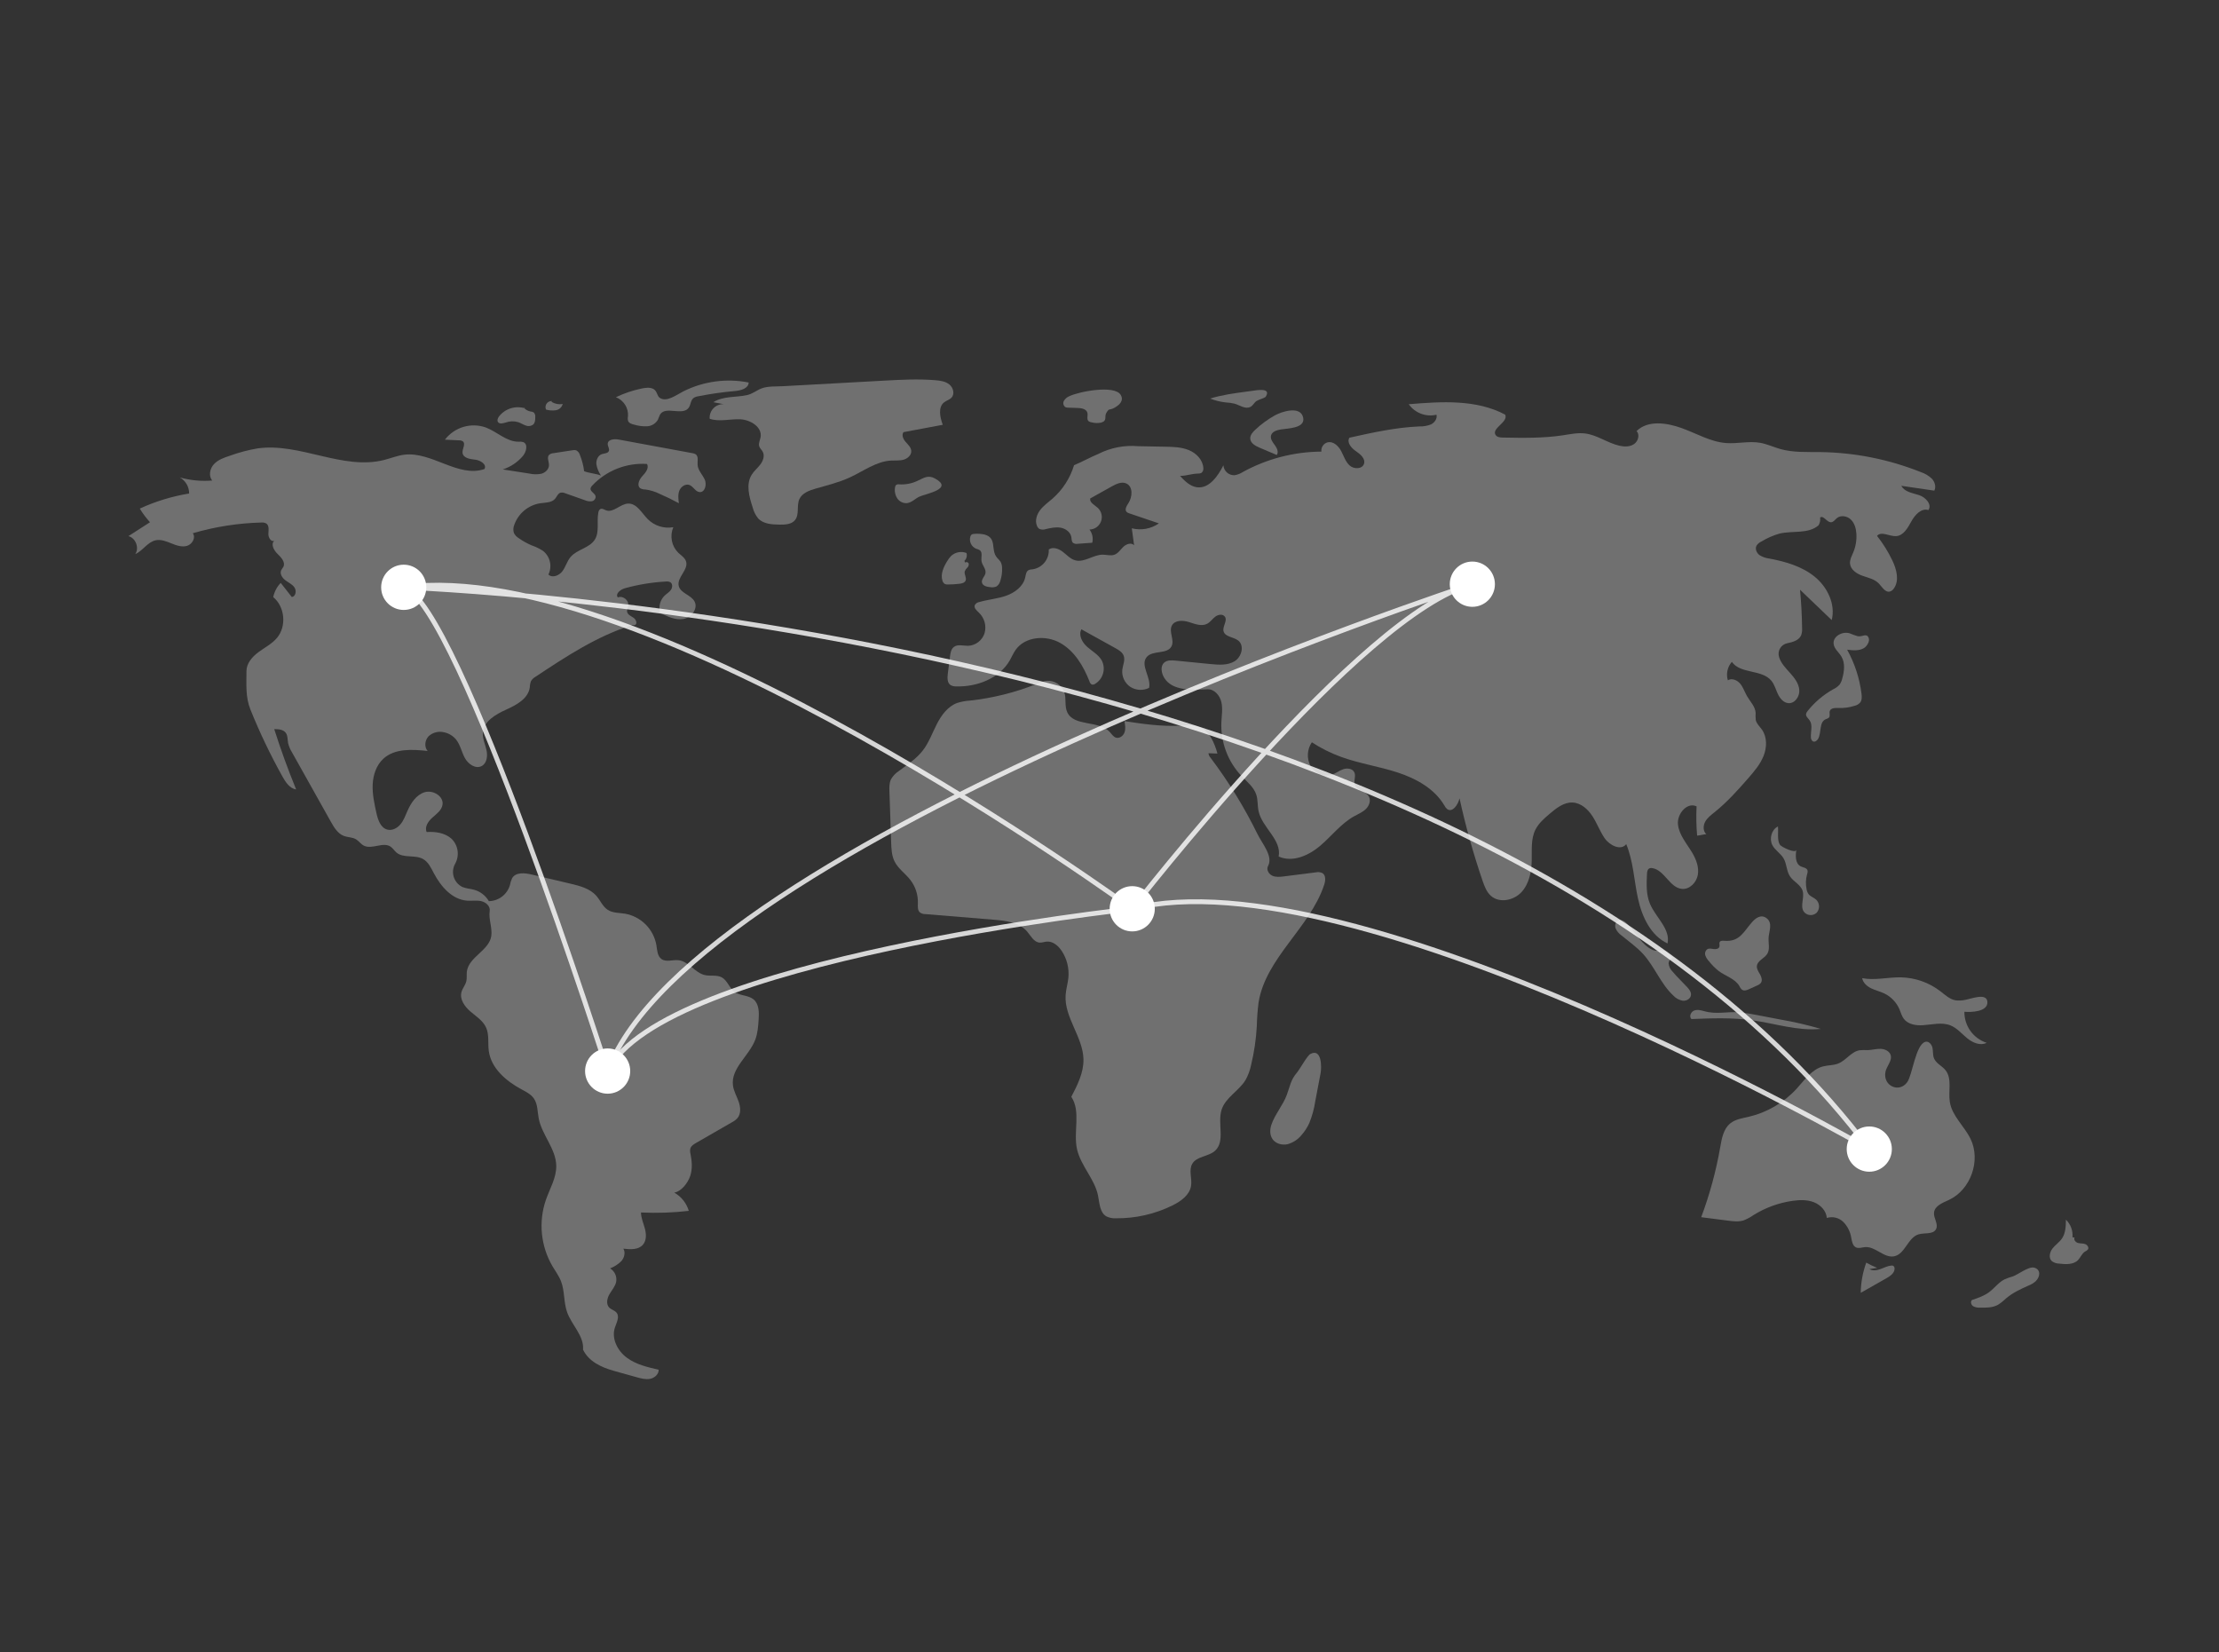 <?xml version="1.0" encoding="UTF-8"?> <svg xmlns="http://www.w3.org/2000/svg" width="920" height="685" viewBox="0 0 920 685" fill="none"><rect x="0" y="0" width="920" height="685" fill="#333333" stroke="none"/> <path d="M242.183 195.33C241.891 193.015 241.3 190.748 240.425 188.586C240.314 188.177 240.118 187.796 239.852 187.467C239.585 187.137 239.253 186.868 238.877 186.674C238.374 186.543 237.847 186.537 237.341 186.657L229.453 187.867C228.793 187.897 228.161 188.143 227.654 188.568C226.627 189.651 227.638 191.394 227.607 192.888C227.571 194.568 226.082 195.932 224.467 196.383C222.819 196.717 221.119 196.696 219.479 196.321L208.45 194.603C211.698 193.564 214.589 191.63 216.794 189.022C218.245 187.299 219.017 184.081 216.92 183.265C216.296 183.094 215.646 183.041 215.004 183.111C210.007 183.15 206.075 178.968 201.397 177.207C198.403 176.152 195.153 176.074 192.112 176.982C189.071 177.891 186.394 179.741 184.465 182.266L190.34 182.55C190.893 182.519 191.441 182.666 191.905 182.968C193.193 184.029 191.592 186.066 191.773 187.726C192.009 189.883 194.867 190.344 197.021 190.562C199.175 190.78 201.908 192.535 200.872 194.44C190.045 198.178 179.027 187.133 167.657 188.493C164.779 188.837 162.062 189.97 159.252 190.683C142.088 195.035 124.344 183.421 106.811 185.881C102.913 186.547 99.082 187.56 95.363 188.907C92.977 189.693 90.488 190.542 88.754 192.363C87.02 194.185 86.36 197.3 88.003 199.204C83.475 199.578 78.918 199.144 74.542 197.922C75.725 198.581 76.71 199.547 77.392 200.72C78.074 201.892 78.429 203.227 78.419 204.584C71.35 205.739 64.468 207.843 57.959 210.837C59.173 212.863 60.593 214.757 62.193 216.492L53.244 222.255C56.268 223.019 57.831 227.151 56.073 229.732C59.208 228.334 61.151 224.718 64.503 223.985C66.699 223.504 68.934 224.405 71.017 225.251C73.101 226.097 75.391 226.917 77.547 226.282C79.704 225.647 81.295 222.844 79.925 221.058C89.144 218.362 98.671 216.87 108.271 216.619C109.012 216.526 109.763 216.668 110.418 217.027C111.668 217.896 111.339 219.773 111.271 221.296C111.204 222.82 112.388 224.821 113.746 224.135C112.149 225.524 113.515 228.138 115.047 229.598C116.58 231.059 118.428 233.074 117.489 234.974C117.245 235.469 116.829 235.866 116.593 236.366C115.898 237.843 117.002 239.565 118.305 240.546C119.608 241.526 121.203 242.212 122.108 243.57C123.013 244.928 122.602 247.305 120.984 247.494L116.385 241.641C114.813 243.274 113.736 245.32 113.278 247.542C118.155 251.539 118.889 259.674 114.805 264.482C112.719 266.94 109.751 268.433 107.161 270.35C104.572 272.266 102.175 274.996 102.182 278.223C102.193 283.798 101.738 288.977 103.823 294.146C107.666 303.677 112.103 312.956 117.108 321.929C118.422 324.285 120.12 326.867 122.783 327.273C119.418 319.062 116.389 310.723 113.696 302.257C115.45 302.264 117.477 302.403 118.505 303.828C119.357 305.008 119.174 306.611 119.439 308.043C119.775 309.43 120.336 310.752 121.1 311.957L137.168 340.647C138.5 343.026 140.027 345.579 142.573 346.542C144.201 347.157 146.084 347.041 147.582 347.928C148.756 348.623 149.547 349.856 150.744 350.511C154.129 352.362 158.836 348.812 161.999 351.022C162.903 351.654 163.479 352.658 164.312 353.381C167.234 355.917 172.026 354.221 175.398 356.112C177.572 357.332 178.698 359.77 179.858 361.98C182.762 367.515 187.46 372.938 193.684 373.378C195.639 373.517 197.636 373.145 199.547 373.581C201.458 374.017 203.339 375.689 203.032 377.629C202.506 380.955 204.146 384.597 203.705 387.936C202.903 394.018 194.297 396.69 193.558 402.78C193.396 404.113 193.649 405.49 193.333 406.795C192.945 408.394 191.746 409.697 191.32 411.287C190.513 414.3 192.667 417.298 195.033 419.325C197.398 421.352 200.22 423.1 201.514 425.938C202.881 428.937 202.209 432.434 202.654 435.701C203.624 442.834 209.77 448.121 216.095 451.531C218.023 452.569 220.092 453.575 221.339 455.377C222.967 457.729 222.805 460.83 223.349 463.64C224.68 470.523 230.46 476.194 230.624 483.203C230.741 488.185 227.978 492.704 226.328 497.405C224.781 501.908 224.221 506.694 224.687 511.434C225.152 516.174 226.632 520.758 229.026 524.873C230.261 526.962 231.737 528.932 232.611 531.197C234.169 535.24 233.663 539.835 235.1 543.922C237 549.326 242.22 553.789 241.72 559.497C244.09 564.43 249.323 566.854 254.586 568.322L264.017 570.954C265.822 571.458 267.71 571.966 269.548 571.601C271.387 571.236 273.142 569.705 273.094 567.827C268.47 566.782 263.696 565.67 259.884 562.845C256.072 560.02 253.46 554.989 254.906 550.464C255.577 548.365 257.004 545.942 255.648 544.208C254.871 543.215 253.45 542.955 252.574 542.05C251.208 540.637 251.677 538.263 252.66 536.559C253.642 534.856 255.062 533.333 255.458 531.406C255.658 530.327 255.525 529.214 255.075 528.214C254.626 527.214 253.882 526.375 252.944 525.811C254.693 525.149 256.283 524.127 257.612 522.809C258.839 521.404 259.406 519.237 258.441 517.64C261.308 518.004 264.694 518.183 266.577 515.984C268.08 514.228 267.976 511.603 267.383 509.367C266.789 507.131 265.785 504.959 265.753 502.646C272.369 502.96 278.998 502.735 285.577 501.972C284.626 498.761 282.464 496.047 279.55 494.406C282.53 493.901 285.244 490.325 286.185 487.447C287.127 484.568 286.887 481.433 286.305 478.461C286.081 477.695 286.051 476.886 286.216 476.106C286.551 475.034 287.602 474.38 288.573 473.821L303.363 465.307C304.245 464.864 305.045 464.272 305.728 463.557C307.277 461.733 307.048 458.979 306.254 456.719C305.461 454.458 304.19 452.333 303.884 449.957C302.97 442.85 310.56 437.751 313.121 431.061C314.127 428.435 314.331 425.582 314.526 422.776C314.735 419.763 314.75 416.263 312.443 414.322C310.23 412.461 306.773 412.876 304.458 411.144C302.336 409.557 301.603 406.474 299.285 405.192C297.179 404.028 294.539 404.769 292.197 404.221C288.073 403.257 285.478 398.493 281.267 398.052C278.891 397.803 276.202 398.967 274.254 397.58C272.538 396.358 272.47 393.902 272.143 391.817C271.571 388.577 270.022 385.591 267.704 383.261C265.387 380.931 262.413 379.369 259.183 378.784C256.733 378.391 254.067 378.54 251.982 377.191C249.872 375.824 248.904 373.266 247.247 371.373C244.575 368.323 240.367 367.24 236.425 366.311L220.392 362.533C217.546 361.862 213.877 361.506 212.35 364.005C211.897 364.957 211.577 365.966 211.398 367.005C210.826 368.883 209.674 370.532 208.108 371.713C206.543 372.894 204.644 373.548 202.684 373.579C201.341 371.282 199.164 369.593 196.608 368.866C194.982 368.412 193.242 368.361 191.691 367.693C190.847 367.28 190.095 366.698 189.483 365.984C188.87 365.27 188.41 364.438 188.129 363.539C187.848 362.64 187.754 361.693 187.851 360.756C187.948 359.819 188.235 358.912 188.694 358.09C189.619 356.44 189.976 354.531 189.71 352.658C189.445 350.784 188.571 349.051 187.225 347.724C184.499 345.271 180.554 344.678 176.898 344.923C175.941 342.829 177.542 340.466 179.267 338.944C180.992 337.422 183.088 335.926 183.463 333.653C184.054 330.078 179.503 327.362 176.048 328.428C172.593 329.494 170.387 332.859 168.93 336.175C168.093 338.077 167.382 340.081 166.063 341.685C164.743 343.29 162.618 344.439 160.609 343.924C157.763 343.195 156.665 339.806 156.035 336.931C155.19 333.074 154.34 329.163 154.517 325.217C154.694 321.272 156.021 317.221 158.924 314.55C163.653 310.197 170.909 310.624 177.292 311.318C175.784 309.615 176.156 306.745 177.77 305.142C178.622 304.383 179.645 303.844 180.752 303.572C181.858 303.299 183.014 303.302 184.12 303.578C186.043 303.98 187.776 305.018 189.039 306.526C190.853 308.743 191.369 311.736 192.74 314.252C194.111 316.768 197.193 318.915 199.717 317.565C201.896 316.399 202.242 313.369 201.7 310.953C201.157 308.537 200.005 306.188 200.202 303.72C200.577 299.01 205.448 296.174 209.746 294.235C214.044 292.295 218.966 289.686 219.647 285.01C219.671 284.095 219.843 283.189 220.157 282.33C220.634 281.57 221.296 280.946 222.082 280.515C234.627 272.205 247.38 263.793 261.719 259.253C262.465 259.016 262.552 259.279 263.312 259.094C264.376 258.477 263.671 256.772 262.651 256.085C261.631 255.398 260.268 254.872 260.009 253.667C259.819 252.782 260.339 251.913 260.474 251.018C260.806 248.818 258.181 246.786 256.142 247.666C254.99 246.137 257.269 244.36 259.112 243.852C264.645 242.325 270.325 241.395 276.056 241.077C276.717 240.972 277.395 241.087 277.984 241.406C278.946 242.074 278.823 243.607 278.141 244.561C277.459 245.515 276.398 246.114 275.548 246.921C274.619 247.828 273.957 248.973 273.633 250.231C273.309 251.49 273.337 252.813 273.712 254.057C276.704 255.583 279.956 257.153 283.269 256.615C286.583 256.078 289.524 252.346 287.966 249.366C286.516 246.591 282.16 245.965 281.41 242.923C280.533 239.362 285.563 236.195 284.43 232.707C283.933 231.179 282.414 230.279 281.249 229.176C279.872 227.824 278.936 226.086 278.563 224.19C278.189 222.295 278.397 220.33 279.158 218.555C277.259 218.89 275.308 218.763 273.468 218.186C271.629 217.609 269.954 216.598 268.584 215.238C266.055 212.68 264.037 208.644 260.446 208.759C257.15 208.864 254.312 212.718 251.23 211.542C250.472 211.253 249.673 210.664 248.938 211.009C248.697 211.165 248.495 211.375 248.347 211.621C248.199 211.868 248.109 212.145 248.083 212.431C247.3 216.184 248.647 220.46 246.607 223.703C244.386 227.232 239.25 227.722 236.558 230.904C235.097 232.632 234.53 234.959 233.187 236.781C231.844 238.602 228.993 239.76 227.381 238.173C228.173 236.54 228.39 234.687 227.995 232.915C227.6 231.143 226.617 229.558 225.207 228.419C223.71 227.44 222.097 226.653 220.405 226.077C218.514 225.275 216.716 224.27 215.041 223.08C214.202 222.573 213.52 221.842 213.071 220.968C212.717 219.874 212.764 218.69 213.206 217.628C214.023 215.279 215.465 213.198 217.376 211.611C219.287 210.023 221.594 208.989 224.049 208.62C226.195 208.327 228.693 208.43 230.113 206.791C230.865 205.924 231.259 204.612 232.35 204.26C233.048 204.119 233.772 204.209 234.415 204.515L242.426 207.341C243.32 207.746 244.304 207.909 245.28 207.814C245.764 207.749 246.205 207.503 246.516 207.125C246.826 206.747 246.982 206.265 246.953 205.776C246.697 204.443 244.65 203.803 244.836 202.458C244.941 202.022 245.174 201.628 245.507 201.328C248.398 198.244 251.933 195.838 255.86 194.284C259.787 192.729 264.009 192.064 268.222 192.336C269.233 194.001 267.634 195.972 266.304 197.393C264.973 198.814 263.904 201.353 265.513 202.447C266.172 202.784 266.906 202.95 267.646 202.928C269.618 203.196 271.535 203.779 273.323 204.655C276.091 205.862 278.807 207.183 281.469 208.618C281.233 206.859 281.009 205.006 281.674 203.36C282.339 201.715 284.23 200.425 285.882 201.066C287.473 201.683 288.29 203.796 289.985 203.989C292.247 204.247 293.14 200.898 292.195 198.822C291.25 196.746 289.379 195.007 289.223 192.731C289.118 191.195 289.701 189.29 288.477 188.36C288.042 188.081 287.547 187.907 287.033 187.852L256.473 182.215C254.658 181.881 252.036 182.137 251.956 183.985C251.911 185.016 252.83 186.037 252.423 186.985C251.989 187.997 250.561 187.905 249.522 188.263C247.908 188.818 247.099 190.738 247.254 192.441C247.538 194.133 248.191 195.741 249.168 197.149C247.18 196.316 244.17 196.163 242.183 195.33Z" fill="white" fill-opacity="0.3"></path> <path d="M217.799 169.326C215.872 168.687 213.795 168.657 211.85 169.241C209.906 169.825 208.188 170.994 206.928 172.589C206.425 173.254 206.002 174.169 206.424 174.888C207.028 175.919 208.567 175.512 209.701 175.143C211.369 174.546 213.184 174.503 214.878 175.019C215.943 175.386 216.896 176.034 217.966 176.387C218.487 176.605 219.058 176.677 219.616 176.595C220.175 176.514 220.701 176.281 221.138 175.922C221.872 175.172 221.918 174.004 221.919 172.953C221.97 172.601 221.942 172.242 221.837 171.903C221.732 171.563 221.553 171.251 221.312 170.99C220.884 170.742 220.403 170.599 219.908 170.574C218.801 170.369 217.8 169.782 217.078 168.916" fill="white" fill-opacity="0.3"></path> <path d="M228.818 166.251C228.387 166.227 227.957 166.315 227.569 166.507C227.182 166.698 226.85 166.986 226.605 167.343C226.361 167.7 226.212 168.114 226.174 168.545C226.135 168.976 226.208 169.41 226.385 169.805C227.709 170.167 229.093 170.257 230.453 170.071C231.131 169.965 231.763 169.661 232.269 169.195C232.776 168.73 233.133 168.126 233.297 167.457C231.695 167.749 230.043 167.433 228.661 166.57" fill="white" fill-opacity="0.3"></path> <path d="M265.789 161.115C262.184 161.883 258.683 163.075 255.357 164.667C256.925 165.271 258.258 166.364 259.159 167.785C260.06 169.206 260.482 170.879 260.363 172.558C260.222 173.203 260.239 173.872 260.411 174.509C260.794 175.44 261.904 175.79 262.88 176.029C264.634 176.564 266.465 176.798 268.296 176.722C269.212 176.674 270.102 176.397 270.885 175.918C271.668 175.438 272.319 174.771 272.78 173.976C273.045 173.221 273.356 172.483 273.712 171.766C276.052 168.195 283.002 172.513 285.514 169.061C286.399 167.845 286.318 166.015 287.471 165.051C288.068 164.631 288.76 164.367 289.484 164.281C294.535 163.275 299.638 162.547 304.769 162.099C307.2 161.887 310.369 161.012 310.389 158.566C301.232 156.764 291.737 158.044 283.381 162.208C280.37 163.72 276.388 166.899 273.488 164.895C272.402 164.145 272.456 162.125 270.962 161.281C269.434 160.418 267.411 160.769 265.789 161.115Z" fill="white" fill-opacity="0.3"></path> <path d="M295.735 166.728L300.034 167.556C299.243 167.521 298.453 167.655 297.718 167.95C296.982 168.245 296.318 168.694 295.77 169.267C295.221 169.839 294.801 170.523 294.536 171.271C294.272 172.019 294.17 172.816 294.237 173.607C298.263 174.955 302.651 173.643 306.891 173.822C311.132 174.001 316.065 177.037 315.341 181.229C315.123 182.497 314.392 183.763 314.772 184.992C315.038 185.853 315.796 186.464 316.224 187.257C317.115 188.91 316.403 191.001 315.277 192.503C314.152 194.005 312.639 195.204 311.652 196.801C309.195 200.772 310.591 205.906 312.054 210.342C312.477 212.018 313.259 213.582 314.344 214.926C316.512 217.237 320.046 217.438 323.21 217.484C325.513 217.518 328.151 217.404 329.608 215.615C331.509 213.28 330.179 209.636 331.431 206.896C332.568 204.407 335.465 203.339 338.09 202.582C342.898 201.194 347.797 200.015 352.343 197.919C357.987 195.316 363.262 191.261 369.466 190.926C371.207 190.832 372.99 191.038 374.667 190.56C376.343 190.082 377.936 188.629 377.809 186.886C377.7 185.398 376.444 184.304 375.462 183.182C374.48 182.06 373.709 180.334 374.611 179.146L390.872 176.102C389.72 172.953 388.822 168.806 391.47 166.756C392.426 166.017 393.706 165.721 394.519 164.827C395.906 163.304 395.209 160.679 393.608 159.383C392.007 158.087 389.842 157.786 387.792 157.616C380.662 157.022 373.491 157.414 366.347 157.807C352.382 158.574 338.417 159.341 324.452 160.109C321.641 160.263 318.395 160.027 315.817 160.988C313.634 161.802 312.082 163.296 309.586 163.821C304.977 164.79 299.906 164.135 295.735 166.728Z" fill="white" fill-opacity="0.3"></path> <path d="M372.742 200.786C372.304 200.716 371.856 200.818 371.49 201.07C371.249 201.337 371.105 201.678 371.083 202.037C370.806 203.623 371.136 205.256 372.009 206.608C372.453 207.272 373.066 207.804 373.785 208.149C374.504 208.495 375.302 208.641 376.096 208.573C378.032 208.325 379.458 206.67 381.238 205.863C383.98 204.619 395.627 202.68 387.57 198.317C384.794 196.813 383 198.141 380.811 199.131C378.322 200.408 375.532 200.98 372.742 200.786V200.786Z" fill="white" fill-opacity="0.3"></path> <path d="M778.27 525.587C776.714 524.978 775.204 524.258 773.752 523.431C772.296 527.444 771.521 531.674 771.461 535.944L782.108 529.905C783.709 528.997 785.525 527.734 785.49 525.89C785.505 525.662 785.457 525.435 785.354 525.232C785.25 525.029 785.094 524.857 784.901 524.735C784.665 524.64 784.407 524.61 784.155 524.647C782.576 524.779 781.137 525.558 779.648 526.099C778.159 526.641 776.417 526.927 775.051 526.124" fill="white" fill-opacity="0.3"></path> <path d="M834.432 529.172C833.264 529.491 832.122 529.902 831.018 530.4C828.575 531.646 826.913 534.013 824.714 535.654C822.61 537.225 820.078 538.087 817.591 538.926C816.86 539.574 817.196 540.879 817.99 541.448C818.844 541.935 819.823 542.155 820.802 542.081C823.385 542.139 826.106 542.164 828.369 540.913C829.643 540.084 830.836 539.135 831.931 538.079C834.576 535.866 837.753 534.407 840.898 532.996C842.042 532.563 843.1 531.929 844.023 531.123C845.999 529.172 846.138 526.161 843.288 525.497C840.986 524.96 836.624 528.461 834.432 529.172Z" fill="white" fill-opacity="0.3"></path> <path d="M859.247 512.924C859.375 511.582 859.197 510.227 858.726 508.964C858.255 507.7 857.504 506.56 856.529 505.63C856.5 508.316 856.419 511.178 854.912 513.4C853.838 514.983 852.154 516.052 850.977 517.56C849.8 519.068 849.278 521.457 850.658 522.78C851.54 523.453 852.615 523.824 853.724 523.839C856.471 524.163 859.651 524.344 861.578 522.354C862.63 521.268 863.141 519.66 864.424 518.861C864.902 518.66 865.329 518.354 865.673 517.965C866.202 517.121 865.361 516.009 864.414 515.705C863.466 515.401 862.422 515.544 861.47 515.255C860.518 514.966 859.645 513.893 860.133 513.025" fill="white" fill-opacity="0.3"></path> <path d="M815.143 414.427C813.702 414.778 812.209 414.866 810.737 414.687C808.291 414.236 806.387 412.389 804.412 410.873C799.718 407.291 794.012 405.292 788.113 405.165C782.747 405.063 777.331 406.521 772.061 405.504C772.405 407.424 774.044 408.863 775.793 409.719C777.541 410.575 779.471 411.006 781.228 411.844C784.042 413.2 786.273 415.527 787.514 418.399C788.08 419.723 788.436 421.164 789.293 422.32C791.045 424.683 794.365 425.202 797.296 425.009C801.117 424.757 805.108 423.655 808.663 425.082C811.382 426.174 813.328 428.559 815.599 430.415C817.87 432.27 821.068 433.647 823.675 432.308C820.967 431.429 818.61 429.706 816.948 427.389C815.286 425.072 814.406 422.284 814.437 419.431C816.994 419.666 824.36 419.575 823.963 415.22C823.627 411.529 817.339 414.028 815.143 414.427Z" fill="white" fill-opacity="0.3"></path> <path d="M781.691 444.459C782.145 441.962 784.628 439.758 783.855 437.342C783.32 435.671 781.387 434.846 779.637 434.805C777.887 434.764 776.168 435.287 774.418 435.336C773.279 435.275 772.137 435.291 771 435.384C767.527 435.957 765.386 439.606 762.112 440.904C760.122 441.693 757.886 441.542 755.815 442.088C751.116 443.326 748.143 447.777 744.858 451.366C739.55 457.138 732.636 461.18 725.01 462.968C722.338 463.588 719.466 463.985 717.342 465.725C714.53 468.028 713.837 471.977 713.212 475.563C711.483 485.467 708.841 495.188 705.32 504.602L716.478 506.03C718.599 506.302 720.798 506.568 722.842 505.938C724.327 505.376 725.734 504.625 727.028 503.703C731.997 500.61 737.559 498.598 743.354 497.796C746.275 497.393 749.339 497.32 752.081 498.409C754.823 499.497 757.176 501.966 757.405 504.914C758.591 504.544 759.855 504.504 761.062 504.798C762.268 505.092 763.373 505.709 764.257 506.584C766.004 508.368 767.148 510.658 767.528 513.129C767.822 514.659 768.116 516.493 769.532 517.135C770.688 517.658 772.013 517.094 773.278 516.993C777.568 516.649 781.127 521.663 785.344 520.8C789.866 519.874 790.977 513.085 795.388 511.725C797.922 510.944 801.476 511.894 802.69 509.531C803.759 507.449 801.625 505.046 801.845 502.714C802.116 499.843 805.495 498.624 808.099 497.399C817.079 493.176 821.34 481.061 816.989 472.127C814.411 466.833 809.338 462.666 808.401 456.85C807.68 452.376 809.44 447.158 806.594 443.637C805.146 441.845 802.695 440.856 801.833 438.718C801.291 437.373 801.509 435.846 801.217 434.424C800.925 433.003 799.688 431.516 798.288 431.884C794.223 432.954 792.926 445.541 790.749 448.6C787.441 453.249 780.649 450.186 781.691 444.459Z" fill="white" fill-opacity="0.3"></path> <path d="M527.135 466.211C526.459 468.172 526.395 470.483 527.564 472.196C528.876 474.118 531.502 474.834 533.774 474.347C536.036 473.743 538.053 472.444 539.539 470.631C540.899 469.112 542.017 467.393 542.855 465.533C544.025 462.636 544.85 459.61 545.313 456.518L547.518 444.915C548.011 442.322 547.992 434.372 543.237 436.962C541.938 437.67 538.93 443.257 537.569 444.841C535.116 447.697 534.791 450.467 533.499 453.926C531.882 458.259 528.63 461.871 527.135 466.211Z" fill="white" fill-opacity="0.3"></path> <path d="M466.188 298.947C466.472 300.472 466.751 302.079 466.252 303.549C465.753 305.018 464.184 306.246 462.702 305.795C461.552 305.446 460.888 304.287 460.071 303.403C455.53 298.489 445.283 301.334 442.478 295.254C441.333 292.773 442.111 289.8 441.33 287.18C440.837 285.666 439.857 284.359 438.543 283.464C437.229 282.57 435.656 282.138 434.07 282.236C432.624 282.446 431.216 282.867 429.892 283.486C421.022 287.047 411.71 289.382 402.211 290.426C400.406 290.536 398.621 290.862 396.893 291.396C392.993 292.814 390.328 296.438 388.432 300.136C386.535 303.835 385.135 307.838 382.593 311.124C379.921 314.577 376.176 316.996 372.683 319.611C371.338 320.48 370.218 321.657 369.415 323.045C368.657 324.604 368.7 326.416 368.759 328.148L369.473 349.188C369.564 351.894 369.68 354.697 370.888 357.119C372.397 360.143 375.378 362.123 377.446 364.795C379.556 367.54 380.655 370.932 380.557 374.396C380.513 375.789 380.375 377.437 381.457 378.311C382.116 378.739 382.886 378.961 383.67 378.949L412.063 381.279C417.057 381.688 422.592 382.362 425.853 386.176C427.392 387.976 428.628 390.565 430.985 390.758C431.996 390.841 432.98 390.425 433.992 390.345C436.543 390.142 438.784 392.083 440.199 394.221C442.34 397.48 443.312 401.372 442.955 405.257C442.723 407.696 441.968 410.067 441.806 412.512C441.187 421.813 449.053 429.895 449.206 439.216C449.296 444.699 446.699 449.821 444.168 454.682C448.253 460.887 444.908 469.148 446.534 476.401C448.078 483.283 453.801 488.67 455.228 495.576C455.881 498.738 455.918 502.629 458.7 504.257C459.92 504.854 461.273 505.125 462.629 505.046C470.804 505.143 478.887 503.299 486.215 499.663C489.654 497.953 493.219 495.399 493.819 491.597C494.304 488.532 492.753 485.103 494.331 482.433C496.191 479.286 500.957 479.535 503.694 477.116C508.134 473.19 504.672 465.704 506.471 460.05C508.088 454.968 513.654 452.268 516.414 447.707C517.499 445.746 518.279 443.629 518.724 441.43C519.988 436.176 520.775 430.817 521.075 425.42C521.149 422.142 521.39 418.869 521.798 415.614C524.773 397.088 543.045 384.682 548.977 366.884C549.544 365.184 549.81 362.92 548.301 361.959C547.406 361.531 546.392 361.424 545.428 361.657L532.34 363.311C530.714 363.517 528.991 363.709 527.498 363.032C526.005 362.355 524.935 360.462 525.727 359.024C527.95 354.988 523.377 349.887 521.346 345.751C515.875 334.613 509.36 324.022 501.888 314.121C501.41 313.611 501.111 312.959 501.035 312.264L504.75 312.388C503.496 307.878 501.427 302.942 497.055 301.293C494.592 300.363 491.864 300.684 489.236 300.828C481.709 301.241 473.639 300.101 466.188 298.947Z" fill="white" fill-opacity="0.3"></path> <path d="M443.309 164.265C442.368 164.65 441.581 165.337 441.07 166.218C440.835 166.665 440.781 167.186 440.918 167.672C441.055 168.159 441.374 168.574 441.808 168.832C442.159 168.959 442.532 169.019 442.905 169.006L446.73 169.121C448.355 169.169 450.385 169.516 450.822 171.086C451.146 172.252 450.42 173.749 451.296 174.582C451.672 174.874 452.124 175.051 452.597 175.091C453.857 175.416 455.173 175.458 456.452 175.216C459.235 174.468 457.772 172.765 458.649 171.249C459.99 168.929 459.758 170.333 462.121 169.004C463.867 168.022 466.122 166.24 464.665 163.738C462.132 159.386 447.047 162.395 443.309 164.265Z" fill="white" fill-opacity="0.3"></path> <path d="M518.809 162.077L516.588 162.374C511.579 163.044 506.542 163.72 501.718 165.228C503.806 166.056 505.997 166.595 508.23 166.83C509.46 166.89 510.681 167.064 511.878 167.35C514.009 167.985 516.156 169.627 518.215 168.786C519.491 168.265 519.907 166.933 520.965 166.227C521.695 165.739 524.464 164.95 524.773 164.458C527.276 160.48 520.733 161.82 518.809 162.077Z" fill="white" fill-opacity="0.3"></path> <path d="M528.563 172.196C525.596 173.859 522.843 175.88 520.366 178.214C519.322 179.197 518.256 180.42 518.351 181.853C518.476 183.757 520.5 184.861 522.253 185.605L529.354 188.619C530.215 187.402 529.427 185.722 528.536 184.526C527.646 183.33 526.588 181.946 526.982 180.507C527.43 178.864 529.428 178.305 531.103 178.022C533.833 177.561 541.196 177.598 540.311 173.189C539.269 167.993 531.302 170.661 528.563 172.196Z" fill="white" fill-opacity="0.3"></path> <path d="M706.554 419.183C705.165 418.792 703.648 418.408 702.317 418.966C700.986 419.524 700.208 421.482 701.276 422.454C709.634 422.128 718.043 421.804 726.329 422.942C735.876 424.252 745.325 427.499 754.914 426.544C749.436 424.924 743.868 423.629 738.239 422.666L728.851 420.868C726.333 420.339 723.788 419.945 721.228 419.687C715.873 419.244 711.819 420.663 706.554 419.183Z" fill="white" fill-opacity="0.3"></path> <path d="M714.92 390.006C714.226 389.948 713.367 389.898 713.008 390.496C712.665 391.067 713.058 391.822 712.873 392.463C712.621 393.338 711.478 393.562 710.577 393.442C709.676 393.323 708.702 393.038 707.903 393.473C707.499 393.751 707.194 394.152 707.036 394.617C706.878 395.082 706.875 395.586 707.027 396.053C707.354 396.981 707.881 397.824 708.573 398.523C709.753 400.014 711.098 401.366 712.582 402.554C715.454 404.679 719.346 405.703 721.155 408.788C721.41 409.386 721.802 409.916 722.3 410.333C723.168 410.885 724.301 410.465 725.236 410.037L728.514 408.536C729.104 408.322 729.631 407.963 730.046 407.491C730.795 406.472 730.335 405.024 729.707 403.927C729.078 402.83 728.273 401.694 728.408 400.436C728.649 398.194 731.526 397.336 732.709 395.417C733.901 393.482 733.125 390.99 733.262 388.72C733.423 386.066 735.087 382.613 732.41 380.63C730.135 378.944 727.96 380.501 726.327 382.362C722.882 386.286 721.253 390.536 714.92 390.006Z" fill="white" fill-opacity="0.3"></path> <path d="M734.816 350.345C735.936 352.493 738.268 353.774 739.489 355.866C740.811 358.133 740.661 361.062 742.096 363.26C743.568 365.514 746.53 366.711 747.356 369.276C748.257 372.075 746.212 375.478 747.843 377.924C748.147 378.324 748.53 378.656 748.969 378.9C749.408 379.143 749.892 379.292 750.392 379.338C750.891 379.384 751.395 379.326 751.87 379.167C752.346 379.007 752.784 378.751 753.155 378.413C753.843 377.663 754.21 376.674 754.18 375.655C754.15 374.637 753.725 373.671 752.994 372.963C752.029 372.081 750.643 371.7 749.837 370.669C749.418 370.075 749.138 369.393 749.02 368.674C748.58 366.601 748.651 364.452 749.225 362.412C749.44 361.894 749.495 361.324 749.382 360.774C749.019 359.717 747.591 359.642 746.589 359.152C744.312 358.038 744.368 354.818 744.765 352.31C744.501 353.98 738.568 351.14 737.947 350.195C736.713 348.316 737.384 344.692 737.14 342.616C734.476 343.903 733.448 347.719 734.816 350.345Z" fill="white" fill-opacity="0.3"></path> <path d="M675.05 383.39C673.955 382.162 672.306 380.876 670.838 381.617C669.718 382.182 669.41 383.736 669.849 384.913C670.383 386.057 671.207 387.041 672.237 387.768C675.297 390.297 678.591 392.579 681.26 395.519C686.036 400.781 688.566 407.88 693.76 412.727C694.804 413.85 696.187 414.6 697.696 414.862C699.21 415.003 700.909 414.032 701.083 412.518C701.226 411.272 700.359 410.156 699.512 409.232C697.494 407.032 695.285 405.007 693.38 402.708C692.5 401.825 691.948 400.668 691.813 399.427C691.803 398.19 692.929 396.894 694.126 397.201C692.671 396.828 691.592 394.398 689.456 393.941C687.671 393.56 687.24 394.667 685.116 393.754C681.065 392.012 677.887 386.574 675.05 383.39Z" fill="white" fill-opacity="0.3"></path> <path d="M770.233 263.75C769.071 263.404 767.929 262.995 766.811 262.525C763.803 261.62 759.824 263.836 760.225 266.958C760.491 269.032 762.417 270.431 763.481 272.23C765.058 274.898 764.637 278.282 763.809 281.271C763.605 282.196 763.218 283.071 762.671 283.843C761.905 284.658 760.99 285.318 759.975 285.786C755.914 288.069 752.332 291.12 749.428 294.769C749.112 295.106 748.892 295.521 748.791 295.972C748.647 297.026 749.704 297.794 750.302 298.673C751.629 300.626 750.67 303.254 750.801 305.614C750.781 305.947 750.846 306.281 750.99 306.582C751.135 306.883 751.353 307.142 751.626 307.335C752.426 307.743 753.374 307.051 753.808 306.263C755.247 303.649 754.163 299.454 756.863 298.194C757.373 297.956 757.993 297.855 758.333 297.405C758.874 296.692 758.352 295.636 758.626 294.783C759.037 293.503 760.784 293.445 762.125 293.502C764.434 293.599 766.743 293.291 768.946 292.592C769.811 292.386 770.596 291.93 771.205 291.281C772.012 290.271 771.94 288.836 771.779 287.552C770.971 281.152 768.949 274.967 765.821 269.33C768.193 269.633 770.773 269.896 772.82 268.657C773.966 267.964 775.34 265.889 774.771 264.477C773.873 262.244 772.249 264.123 770.233 263.75Z" fill="white" fill-opacity="0.3"></path> <path d="M489.243 197.31C491.212 199.407 493.42 201.63 496.27 201.996C501.304 202.641 504.923 197.423 507.228 192.891C507.313 194.046 507.844 195.123 508.709 195.892C509.574 196.66 510.704 197.06 511.859 197.007C513.101 196.797 514.287 196.332 515.342 195.642C525.316 190.178 536.487 187.283 547.853 187.217C547.744 186.354 547.958 185.481 548.453 184.767C548.948 184.052 549.689 183.547 550.534 183.348C552.845 182.889 554.927 184.892 556.042 186.972C557.156 189.052 557.851 191.464 559.623 193.021C561.394 194.578 564.823 194.51 565.522 192.255C566.194 190.09 563.944 188.244 562.075 186.968C560.205 185.692 558.235 183.329 559.494 181.446C569.044 179.327 578.653 177.2 588.424 176.779C590.088 176.837 591.746 176.551 593.294 175.938C594.784 175.205 595.969 173.541 595.568 171.926C593.436 172.429 591.202 172.283 589.153 171.508C587.103 170.733 585.33 169.364 584.06 167.575C597.619 166.453 612.041 165.497 624.057 171.893C625.499 174.996 618.15 177.577 620.116 180.376C620.743 181.269 622 181.373 623.089 181.394C631.439 181.549 639.838 181.701 648.094 180.438C651.111 179.976 654.159 179.324 657.188 179.698C662.233 180.322 666.549 183.697 671.512 184.797C673.533 185.245 675.798 185.26 677.501 184.082C679.204 182.904 679.936 180.222 678.54 178.691C683.214 174.099 690.971 175.237 697.136 177.435C703.302 179.634 709.143 183.179 715.669 183.668C720.348 184.02 725.093 182.758 729.717 183.56C732.622 184.064 735.327 185.36 738.166 186.156C743.538 187.662 749.219 187.344 754.796 187.416C769.025 187.608 783.099 190.411 796.32 195.687C798.04 196.248 799.616 197.181 800.937 198.421C802.167 199.741 802.794 201.793 801.967 203.399L788.305 201.398C789.592 203.938 792.923 204.371 795.627 205.247C798.331 206.123 801.135 209.117 799.51 211.454C796.58 210.519 793.925 213.456 792.444 216.158C790.964 218.859 789.16 222.095 786.09 222.26C783.34 222.407 780.014 220.06 778.222 222.156C780.698 225.287 782.818 228.685 784.544 232.287C786.315 235.985 787.576 240.645 785.182 243.972C784.806 244.566 784.235 245.01 783.567 245.228C781.612 245.724 780.342 243.327 778.941 241.874C777.174 240.043 774.503 239.525 772.111 238.666C769.718 237.807 767.199 236.118 767.011 233.578C766.895 231.998 767.727 230.529 768.34 229.068C769.371 226.606 769.822 223.94 769.657 221.275C769.523 219.131 768.924 216.901 767.388 215.403C765.852 213.905 763.2 213.43 761.551 214.802C760.781 215.442 760.165 216.466 759.166 216.504C757.4 216.572 756.045 213.487 754.624 214.54C754.791 215.662 754.559 216.807 753.969 217.775C749.73 221.47 743.219 219.907 737.755 221.212C735.157 221.958 732.669 223.047 730.357 224.451C729.493 224.821 728.757 225.44 728.243 226.23C727.561 227.558 728.313 229.26 729.515 230.143C730.79 230.927 732.223 231.417 733.71 231.578C740.371 232.843 747.13 234.801 752.389 239.09C757.648 243.379 761.097 250.468 759.433 257.056L746.296 244.474C746.795 249.757 747.078 255.055 747.146 260.367C747.231 261.404 747.089 262.447 746.729 263.424C745.793 265.497 743.255 266.195 741.03 266.653C740.412 266.771 739.825 267.018 739.309 267.38C738.792 267.741 738.358 268.207 738.034 268.749C737.711 269.29 737.505 269.894 737.431 270.521C737.356 271.148 737.415 271.783 737.603 272.386C738.394 274.968 740.364 276.981 742.168 278.987C743.973 280.993 745.748 283.272 745.984 285.963C746.22 288.653 744.195 291.685 741.508 291.498C739.47 291.357 737.958 289.528 737.089 287.675C736.22 285.823 735.703 283.759 734.397 282.184C730.445 277.419 721.567 279.461 718.026 274.381C717.123 275.407 716.497 276.648 716.208 277.985C715.918 279.322 715.974 280.711 716.37 282.02C718.017 280.986 720.272 281.946 721.51 283.448C722.748 284.95 723.331 286.876 724.303 288.563C725.615 290.839 727.702 292.857 727.885 295.479C727.837 296.471 727.853 297.465 727.935 298.454C728.26 300.043 729.6 301.184 730.529 302.512C732.69 305.602 732.584 309.847 731.19 313.353C729.797 316.86 727.294 319.789 724.815 322.63C720.485 327.591 716.067 332.523 710.934 336.643C709.469 337.819 707.906 338.975 706.993 340.619C706.081 342.262 706.034 344.569 707.436 345.82C706.433 345.87 704.634 346.365 703.631 346.415C703.278 342.381 703.202 338.328 703.402 334.284C699.443 332.379 695.181 337.481 695.692 341.853C696.203 346.225 699.357 349.733 701.603 353.516C703.245 356.282 704.466 359.507 703.918 362.678C703.369 365.85 700.545 368.776 697.346 368.496C692.257 368.051 690.129 360.729 685.09 359.891C684.646 359.786 684.179 359.832 683.764 360.023C683.016 360.434 682.886 361.437 682.844 362.292C682.638 366.484 682.46 370.843 684.092 374.709C686.481 380.363 692.651 385.113 691.357 391.115C684.384 387.866 680.759 380.028 679.113 372.499C677.466 364.97 677.192 357.065 674.241 349.948C672.001 352.826 667.291 350.447 665.244 347.427C663.303 344.564 662.109 341.252 660.226 338.35C658.343 335.449 655.458 332.851 652.009 332.691C648.392 332.524 645.255 335.012 642.497 337.362C640.228 339.295 637.9 341.304 636.574 343.976C634.644 347.864 635.149 352.448 635.056 356.79C634.956 361.483 633.963 366.436 630.772 369.872C627.58 373.308 621.69 374.505 618.169 371.408C616.332 369.791 615.442 367.376 614.649 365.057C610.829 353.88 607.647 342.494 605.119 330.954C604.528 333.588 602.221 336.983 600.016 335.431C599.522 335.014 599.121 334.497 598.841 333.913C594.729 326.928 587.115 322.738 579.422 320.226C571.729 317.714 563.635 316.542 556.027 313.781C551.764 312.233 547.692 310.2 543.891 307.722C542.922 309.148 542.356 310.811 542.254 312.534C542.151 314.257 542.515 315.976 543.307 317.508C544.995 320.504 548.814 322.237 552.083 321.19C553.772 320.649 555.199 319.473 556.875 318.892C558.551 318.312 560.801 318.597 561.534 320.216C562.235 321.765 561.175 323.639 561.701 325.257C562.502 327.721 566.209 327.911 567.506 330.153C568.47 331.821 567.677 334.037 566.3 335.383C564.922 336.729 563.085 337.467 561.404 338.404C555.949 341.445 552.07 346.635 547.303 350.673C542.536 354.712 535.81 357.66 530.128 355.07C531.483 348.196 523.314 343.149 521.811 336.306C521.317 334.054 521.573 331.662 520.867 329.467C519.845 326.289 517.032 324.104 514.725 321.696C511.926 318.743 509.746 315.259 508.313 311.448C506.879 307.637 506.222 303.577 506.379 299.507C506.504 296.679 507.022 293.805 506.38 291.049C505.737 288.292 503.46 285.624 500.639 285.749C494.195 286.035 486.077 286.515 482.697 281.009C481.49 279.044 480.965 276.166 482.709 274.66C483.94 273.598 485.757 273.698 487.373 273.857L501.892 275.289C505.287 275.624 508.958 275.9 511.872 274.121C514.786 272.341 516.049 267.618 513.35 265.524C511.379 263.994 507.847 264.077 507.274 261.645C506.796 259.62 509.033 257.321 507.825 255.629C506.959 254.415 505.011 254.752 503.831 255.661C502.651 256.571 501.795 257.902 500.474 258.591C498.158 259.8 495.39 258.649 492.897 257.868C490.405 257.086 487.063 257.019 485.854 259.34C484.502 261.935 487.053 265.336 485.711 267.936C483.937 271.375 477.929 269.417 475.438 272.375C472.579 275.768 477.383 280.829 476.419 285.164C475.188 285.775 473.82 286.056 472.449 285.978C471.077 285.901 469.749 285.469 468.594 284.723C467.458 283.949 466.553 282.88 465.975 281.631C465.396 280.382 465.167 278.999 465.31 277.63C465.549 275.68 466.563 273.689 465.883 271.846C465.334 270.356 463.841 269.469 462.454 268.7L448.345 260.885C447.035 263.321 448.691 266.341 450.762 268.17C452.833 270 455.428 271.377 456.788 273.785C457.649 275.453 457.842 277.388 457.327 279.194C456.813 281 455.631 282.541 454.021 283.502C453.82 283.642 453.59 283.736 453.349 283.778C453.107 283.82 452.86 283.81 452.623 283.747C452.398 283.614 452.201 283.438 452.046 283.228C451.89 283.018 451.778 282.778 451.716 282.524C449.226 276.138 445.489 269.842 439.513 266.507C433.538 263.171 424.952 263.857 421.033 269.476C420.103 270.811 419.478 272.332 418.667 273.743C414.36 281.24 405.125 284.79 396.497 284.558C395.653 284.605 394.813 284.407 394.079 283.989C392.684 283.023 392.747 280.975 392.96 279.29L393.866 272.139C394.048 270.702 394.311 269.115 395.445 268.219C397.044 266.955 399.349 267.753 401.385 267.723C402.927 267.651 404.41 267.105 405.632 266.159C406.854 265.214 407.757 263.915 408.217 262.438C408.628 260.946 408.626 259.37 408.21 257.88C407.794 256.39 406.98 255.042 405.856 253.981C404.923 253.103 403.67 252 404.163 250.816C404.36 250.488 404.626 250.208 404.942 249.994C405.258 249.781 405.617 249.639 405.994 249.58C409.65 248.516 413.514 248.237 417.109 246.981C420.704 245.725 424.191 243.156 425.042 239.436C425.303 238.296 425.422 236.915 426.444 236.35C426.956 236.133 427.507 236.02 428.063 236.018C430.012 235.74 431.787 234.741 433.038 233.217C434.289 231.693 434.925 229.755 434.822 227.784C436.545 226.577 438.959 227.465 440.626 228.749C442.293 230.032 443.765 231.728 445.793 232.282C449.573 233.313 453.226 229.958 457.143 229.943C458.79 229.936 460.496 230.52 462.045 229.96C463.617 229.393 464.555 227.825 465.761 226.667C466.966 225.508 469.082 224.802 470.196 226.05L469.247 219.01C471.157 219.493 473.147 219.562 475.086 219.211C477.024 218.859 478.864 218.097 480.484 216.974L468.23 212.823C467.803 212.716 467.409 212.505 467.084 212.209C466.193 211.247 467.078 209.749 467.802 208.656C469.535 206.041 469.826 201.733 466.976 200.431C465.031 199.543 462.798 200.609 460.931 201.653L451.987 206.652C451.703 208.356 453.782 209.322 455.07 210.47C455.85 211.164 456.401 212.079 456.653 213.093C456.904 214.108 456.844 215.175 456.479 216.154C456.114 217.134 455.463 217.979 454.61 218.581C453.757 219.182 452.742 219.511 451.699 219.524C452.288 220.291 452.697 221.182 452.897 222.129C453.096 223.077 453.08 224.057 452.85 224.998L446.832 225.431C446.156 225.568 445.455 225.43 444.88 225.05C444.236 224.477 444.324 223.472 444.175 222.623C443.814 220.572 441.811 219.134 439.766 218.765C437.721 218.397 435.629 218.869 433.605 219.336C432.745 219.646 431.801 219.624 430.956 219.275C430.472 218.959 430.104 218.494 429.908 217.949C429.02 215.791 429.85 213.255 431.276 211.41C432.702 209.565 434.653 208.216 436.406 206.68C440.598 202.994 443.678 198.205 445.298 192.857C448.611 191.465 452.04 189.575 455.353 188.184C460.46 185.592 466.188 184.479 471.891 184.972L483.11 185.186C486.432 185.25 489.843 185.331 492.914 186.601C495.986 187.87 498.685 190.615 498.897 193.939C498.961 194.315 498.928 194.701 498.802 195.061C498.676 195.422 498.461 195.744 498.177 195.998C497.744 196.235 497.252 196.346 496.759 196.318C493.661 196.428 492.34 197.201 489.243 197.31Z" fill="white" fill-opacity="0.3"></path> <path d="M399.821 232.555C400.259 232.139 400.574 231.61 400.732 231.026C400.89 230.442 400.885 229.826 400.716 229.245C399.649 228.832 398.489 228.727 397.366 228.939C396.242 229.152 395.2 229.675 394.357 230.449C393.693 231.122 393.12 231.881 392.654 232.706C391.18 235.117 389.876 237.997 390.73 240.691C390.8 240.985 390.927 241.262 391.105 241.506C391.283 241.75 391.508 241.956 391.766 242.111C392.149 242.266 392.562 242.33 392.973 242.301C394.597 242.299 396.22 242.199 397.832 242.001C398.822 241.88 399.971 241.6 400.354 240.676C400.857 239.463 399.64 238.089 399.995 236.824C400.228 236.259 400.582 235.751 401.031 235.336C401.254 235.127 401.426 234.87 401.532 234.583C401.638 234.296 401.676 233.989 401.643 233.685C401.499 233.091 400.593 232.754 400.266 233.27" fill="white" fill-opacity="0.3"></path> <path d="M408.242 221.611C406.799 221.278 405.312 221.185 403.839 221.333C403.514 221.324 403.191 221.397 402.901 221.547C402.621 221.754 402.417 222.05 402.323 222.386C402.012 223.387 402.088 224.469 402.537 225.415C402.986 226.362 403.774 227.105 404.744 227.495C405.273 227.617 405.78 227.821 406.246 228.1C407.491 229.069 406.698 231.048 406.933 232.61C407.198 234.364 408.892 235.837 408.581 237.583C408.337 238.959 406.87 240.048 407.106 241.426C407.354 242.868 409.18 243.302 410.636 243.417C411.48 243.566 412.348 243.466 413.136 243.13C413.926 242.589 414.489 241.773 414.714 240.84C415.31 239.062 415.56 237.186 415.452 235.313C415.445 234.461 415.232 233.624 414.83 232.873C414.391 232.279 413.906 231.721 413.377 231.206C410.588 227.954 413.524 223.103 408.242 221.611Z" fill="white" fill-opacity="0.3"></path> <path opacity="0.8" d="M775.006 476.364C775.006 476.364 561.387 353.451 469.421 376.74C469.421 376.74 274.518 397.765 251.93 444.019C251.93 444.019 189.974 249.945 167.386 243.476" stroke="white" stroke-width="2" stroke-miterlimit="10"></path> <path opacity="0.8" d="M251.93 444.019C287.749 348.276 610.436 242.182 610.436 242.182C564.614 253.827 469.421 376.74 469.421 376.74C469.421 376.74 268.065 229.891 167.386 243.476C167.386 243.476 610.758 258.032 775.006 476.364" stroke="white" stroke-width="2" stroke-miterlimit="10"></path> <path d="M469.421 386.12C474.59 386.12 478.779 381.921 478.779 376.74C478.779 371.559 474.59 367.36 469.421 367.36C464.253 367.36 460.063 371.559 460.063 376.74C460.063 381.921 464.253 386.12 469.421 386.12Z" fill="white"></path> <path d="M167.386 252.856C172.555 252.856 176.744 248.657 176.744 243.476C176.744 238.296 172.555 234.096 167.386 234.096C162.218 234.096 158.028 238.296 158.028 243.476C158.028 248.657 162.218 252.856 167.386 252.856Z" fill="white"></path> <path d="M251.93 453.399C257.098 453.399 261.288 449.199 261.288 444.019C261.288 438.838 257.098 434.638 251.93 434.638C246.762 434.638 242.572 438.838 242.572 444.019C242.572 449.199 246.762 453.399 251.93 453.399Z" fill="white"></path> <path d="M610.436 251.563C615.604 251.563 619.793 247.363 619.793 242.182C619.793 237.002 615.604 232.802 610.436 232.802C605.267 232.802 601.078 237.002 601.078 242.182C601.078 247.363 605.267 251.563 610.436 251.563Z" fill="white"></path> <path d="M775.006 485.744C780.175 485.744 784.364 481.545 784.364 476.364C784.364 471.184 780.175 466.984 775.006 466.984C769.838 466.984 765.648 471.184 765.648 476.364C765.648 481.545 769.838 485.744 775.006 485.744Z" fill="white"></path> </svg> 